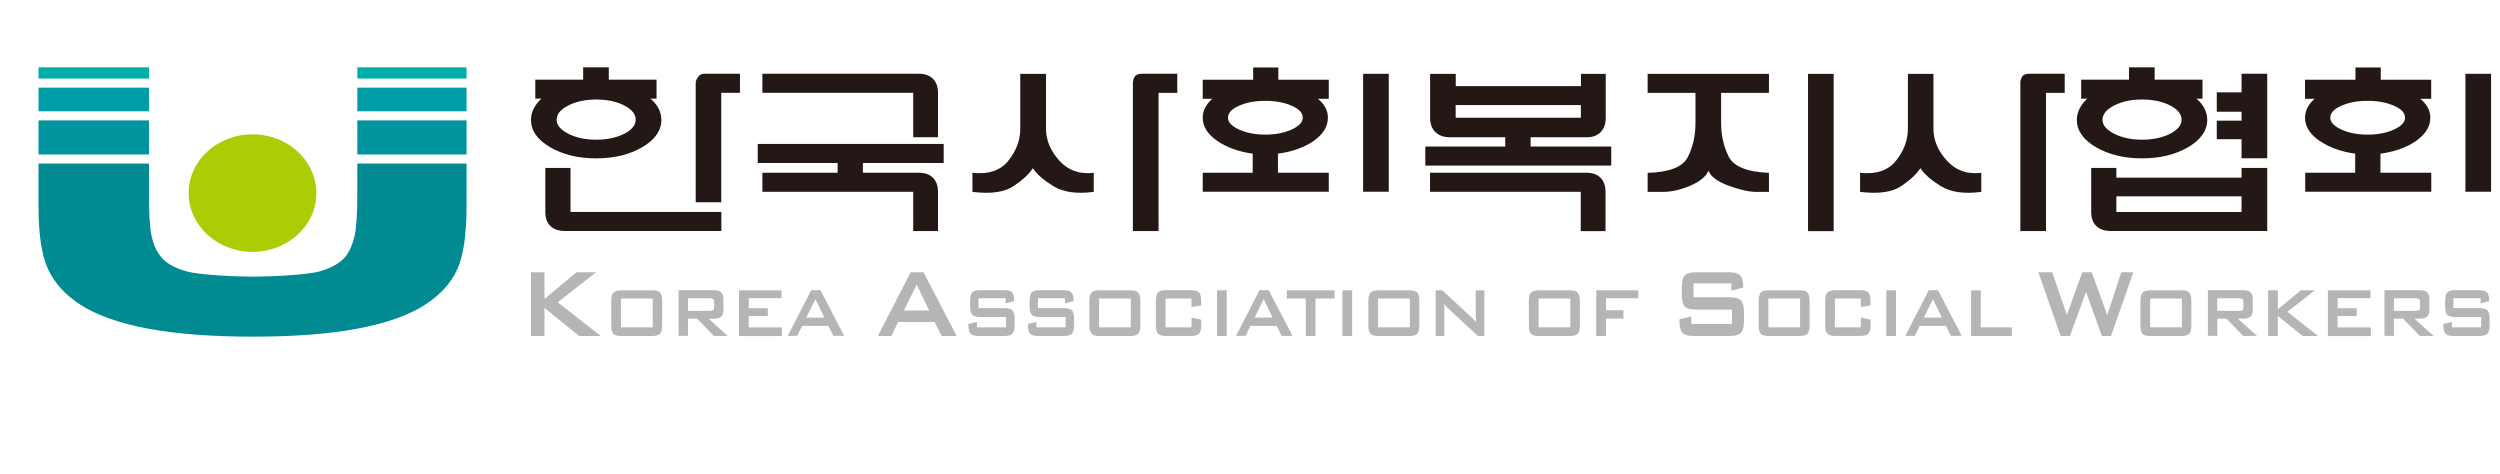 <svg width="227" height="43" viewBox="0 0 227 43" fill="none" xmlns="http://www.w3.org/2000/svg">
<g clip-path="url(#clip0_2166_623)">
<path d="M28.727 17.533C28.727 20.483 26.128 22.87 22.929 22.87C19.73 22.87 17.127 20.478 17.127 17.533C17.127 14.587 19.726 12.196 22.929 12.196C26.133 12.196 28.727 14.587 28.727 17.533Z" fill="#ABCD03"/>
<path d="M13.532 7.959H3.496V10.106H13.532V7.959Z" fill="#009FA8"/>
<path d="M13.532 10.931H3.496V14.026H13.532V10.931Z" fill="#00959E"/>
<path d="M32.443 14.847V17.712C32.443 19.415 32.362 20.643 32.201 21.387C32.039 22.131 31.777 22.75 31.409 23.249C30.934 23.858 30.137 24.322 29.017 24.642C27.897 24.961 24.602 25.121 22.982 25.121C21.363 25.121 18.063 24.961 16.933 24.642C15.802 24.322 15.01 23.858 14.561 23.249C14.173 22.75 13.905 22.131 13.754 21.387C13.602 20.643 13.527 19.42 13.527 17.712V14.847H3.496V18.721C3.496 21.332 3.794 23.259 4.389 24.497C4.985 25.74 5.953 26.799 7.301 27.672C8.814 28.636 10.868 29.36 13.456 29.844C16.045 30.323 19.213 30.568 22.962 30.568C26.711 30.568 29.824 30.328 32.433 29.844C35.041 29.365 37.095 28.636 38.589 27.672C39.951 26.794 40.925 25.735 41.5 24.497C42.075 23.259 42.363 21.332 42.363 18.721V14.847H32.443Z" fill="#008B93"/>
<path d="M42.364 6.115H32.445V7.134H42.364V6.115Z" fill="#00ADA9"/>
<path d="M13.532 6.115H3.496V7.134H13.532V6.115Z" fill="#00ADA9"/>
<path d="M42.364 7.959H32.445V10.106H42.364V7.959Z" fill="#009FA8"/>
<path d="M42.364 10.931H32.445V14.026H42.364V10.931Z" fill="#00959E"/>
<path d="M59.798 9.847C59.964 10.179 60.052 10.528 60.052 10.886C60.052 11.857 59.474 12.684 58.318 13.365C57.162 14.038 55.77 14.379 54.132 14.379C52.495 14.379 51.102 14.038 49.946 13.365C48.79 12.684 48.212 11.857 48.212 10.886C48.212 10.528 48.3 10.179 48.466 9.847C48.642 9.514 48.869 9.216 49.158 8.961H48.606V7.231H52.95V6.115H55.279V7.231H59.614V8.961H59.062C59.378 9.216 59.623 9.514 59.789 9.847H59.798ZM51.61 9.574C50.901 9.932 50.542 10.366 50.542 10.877C50.542 11.363 50.901 11.789 51.61 12.147C52.319 12.505 53.16 12.684 54.132 12.684C55.104 12.684 55.98 12.505 56.68 12.147C57.372 11.789 57.722 11.363 57.722 10.877C57.722 10.366 57.372 9.932 56.68 9.574C55.98 9.216 55.13 9.037 54.132 9.037C53.134 9.037 52.319 9.216 51.61 9.574ZM63.169 18.366V7.581C63.169 7.376 63.239 7.18 63.388 6.984C63.528 6.797 63.721 6.695 63.958 6.695H67.189V8.424H65.49V18.366H63.161H63.169ZM65.499 20.973H51.295C50.743 20.973 50.305 20.828 49.99 20.53C49.675 20.24 49.517 19.806 49.517 19.243V15.248H51.803V19.243H65.499V20.973Z" fill="#231815"/>
<path d="M76.063 14.799H68.803V13.069H85.687V14.799H78.348V15.684H83.436C83.988 15.684 84.417 15.838 84.715 16.145C85.021 16.451 85.17 16.877 85.17 17.414V20.983H82.919V17.414H69.224V15.684H76.054V14.799H76.063ZM83.436 6.697C83.988 6.697 84.417 6.85 84.715 7.157C85.021 7.464 85.17 7.889 85.17 8.426V12.456H82.919V8.426H69.224V6.697H83.427H83.436Z" fill="#231815"/>
<path d="M94.978 6.705V11.698C94.978 12.72 95.38 13.682 96.177 14.577C96.983 15.472 98.025 15.846 99.312 15.693V17.422C97.762 17.627 96.536 17.456 95.643 16.903C94.75 16.349 94.128 15.812 93.787 15.267C93.445 15.804 92.858 16.349 92.026 16.903C91.195 17.456 89.951 17.627 88.296 17.422V15.693C89.767 15.846 90.862 15.48 91.571 14.577C92.28 13.682 92.639 12.72 92.639 11.698V6.705H94.969H94.978ZM106.896 6.705V8.435H105.197V20.983H102.868V7.549C102.868 7.344 102.92 7.157 103.025 6.969C103.13 6.79 103.358 6.697 103.699 6.697H106.896V6.705Z" fill="#231815"/>
<path d="M110.512 12.786C109.645 12.181 109.208 11.483 109.208 10.69C109.208 10.358 109.286 10.043 109.444 9.753C109.602 9.455 109.812 9.199 110.074 8.969H109.208V7.24H113.787V6.124H116.073V7.24H120.653V8.969H119.663C119.952 9.199 120.18 9.464 120.338 9.753C120.495 10.051 120.574 10.358 120.574 10.69C120.574 11.483 120.145 12.181 119.296 12.786C118.437 13.382 117.352 13.774 116.038 13.953V15.683H120.653V17.412H109.208V15.683H113.744V13.953C112.456 13.774 111.379 13.382 110.512 12.786ZM112.509 9.6C111.835 9.89 111.502 10.256 111.502 10.69C111.502 11.099 111.835 11.457 112.509 11.764C113.183 12.07 113.971 12.224 114.891 12.224C115.81 12.224 116.607 12.07 117.281 11.764C117.947 11.457 118.289 11.099 118.289 10.69C118.289 10.256 117.956 9.89 117.281 9.6C116.607 9.302 115.81 9.157 114.891 9.157C113.971 9.157 113.174 9.302 112.509 9.6ZM123.77 6.703H126.1V17.412H123.77V6.703Z" fill="#231815"/>
<path d="M129.846 15.685H144.049C144.601 15.685 145.03 15.838 145.328 16.145C145.634 16.451 145.783 16.878 145.783 17.414V20.984H143.533V17.414H129.846V15.685ZM138.962 13.308H146.3V15.037H129.417V13.308H136.676V12.465H131.667C131.089 12.465 130.642 12.303 130.327 11.988C130.012 11.672 129.854 11.238 129.854 10.701V6.706H132.184V7.822H143.55V6.706H145.801V10.701C145.801 11.238 145.652 11.664 145.346 11.988C145.039 12.311 144.619 12.465 144.067 12.465H138.979V13.308H138.962ZM132.175 9.542V10.693H143.542V9.542H132.175Z" fill="#231815"/>
<path d="M160.621 6.706V8.435H156.278V11.161C156.278 12.26 156.497 13.274 156.952 14.194C157.399 15.114 158.625 15.617 160.621 15.693V17.423H159.474C158.817 17.423 157.985 17.235 156.97 16.869C155.954 16.494 155.341 16.043 155.131 15.506C154.894 16.043 154.334 16.494 153.458 16.869C152.574 17.244 151.75 17.423 150.989 17.423H149.605V15.693C151.575 15.642 152.793 15.165 153.257 14.254C153.721 13.342 153.948 12.311 153.948 11.161V8.435H149.605V6.706H160.613H160.621ZM166.497 6.706V20.984H164.168V6.706H166.497Z" fill="#231815"/>
<path d="M175.557 6.705V11.698C175.557 12.72 175.96 13.682 176.766 14.577C177.571 15.472 178.613 15.846 179.901 15.693V17.422C178.351 17.627 177.125 17.456 176.231 16.903C175.338 16.349 174.716 15.812 174.375 15.267C174.033 15.804 173.447 16.349 172.624 16.903C171.792 17.456 170.548 17.627 168.893 17.422V15.693C170.364 15.846 171.459 15.48 172.168 14.577C172.877 13.682 173.237 12.72 173.237 11.698V6.705H175.566H175.557ZM187.475 6.705V8.435H185.777V20.983H183.447V7.549C183.447 7.344 183.5 7.157 183.605 6.969C183.71 6.79 183.938 6.697 184.279 6.697H187.475V6.705Z" fill="#231815"/>
<path d="M200.162 9.847C200.337 10.179 200.416 10.528 200.416 10.886C200.416 11.857 199.838 12.684 198.682 13.365C197.526 14.038 196.134 14.379 194.496 14.379C192.859 14.379 191.475 14.038 190.311 13.365C189.155 12.684 188.577 11.857 188.577 10.886C188.577 10.528 188.664 10.179 188.831 9.847C189.006 9.514 189.233 9.216 189.522 8.961H188.971V7.231H193.314V6.115H195.644V7.231H199.987V8.961H199.435C199.751 9.216 199.996 9.514 200.162 9.847ZM191.974 9.574C191.265 9.932 190.906 10.366 190.906 10.877C190.906 11.363 191.265 11.789 191.974 12.147C192.684 12.505 193.524 12.684 194.496 12.684C195.468 12.684 196.344 12.505 197.045 12.147C197.736 11.789 198.087 11.363 198.087 10.877C198.087 10.366 197.736 9.932 197.045 9.574C196.344 9.216 195.503 9.037 194.496 9.037C193.489 9.037 192.684 9.216 191.974 9.574ZM203.534 14.37V12.641H201.283V10.954H203.534V10.145H201.283V8.381H203.534V6.695H205.863V14.37H203.534ZM205.863 15.256V20.973H191.659C191.107 20.973 190.67 20.828 190.354 20.53C190.039 20.24 189.881 19.806 189.881 19.243V15.248H192.167V16.134H203.534V15.248H205.863V15.256ZM192.167 17.829V19.252H203.534V17.829H192.167Z" fill="#231815"/>
<path d="M210.602 12.786C209.735 12.181 209.297 11.483 209.297 10.69C209.297 10.358 209.376 10.043 209.534 9.753C209.691 9.455 209.902 9.199 210.164 8.969H209.297V7.24H213.877V6.124H216.172V7.24H220.752V8.969H219.762C220.051 9.199 220.27 9.464 220.436 9.753C220.594 10.051 220.673 10.358 220.673 10.69C220.673 11.483 220.244 12.181 219.394 12.786C218.536 13.382 217.459 13.774 216.145 13.953V15.683H220.76V17.412H209.315V15.683H213.851V13.953C212.564 13.774 211.487 13.382 210.62 12.786H210.602ZM212.599 9.6C211.924 9.89 211.592 10.256 211.592 10.69C211.592 11.099 211.924 11.457 212.599 11.764C213.273 12.07 214.061 12.224 214.981 12.224C215.9 12.224 216.697 12.07 217.371 11.764C218.046 11.457 218.378 11.099 218.378 10.69C218.378 10.256 218.046 9.89 217.371 9.6C216.697 9.302 215.909 9.157 214.981 9.157C214.052 9.157 213.264 9.302 212.599 9.6ZM223.86 6.703H226.19V17.412H223.86V6.703Z" fill="#231815"/>
<path d="M48.215 30.506V24.722H49.441V27.137L52.352 24.722H54.12L50.642 27.448L54.545 30.506H52.585L49.441 27.963V30.506H48.215Z" fill="#B5B5B6"/>
<path d="M56.383 27.106H59.266V29.724H56.383V27.106ZM55.502 29.526C55.502 29.907 55.565 30.164 55.693 30.304C55.82 30.443 56.07 30.508 56.436 30.508H59.203C59.564 30.508 59.813 30.438 59.935 30.304C60.063 30.164 60.127 29.907 60.127 29.526V27.347C60.127 26.966 60.063 26.709 59.935 26.569C59.808 26.43 59.564 26.36 59.203 26.36H56.436C56.07 26.36 55.82 26.43 55.693 26.569C55.565 26.709 55.502 26.966 55.502 27.347V29.526Z" fill="#B5B5B6"/>
<path d="M64.758 27.151C64.811 27.199 64.843 27.285 64.843 27.403V27.902C64.843 28.025 64.817 28.111 64.758 28.159C64.7 28.208 64.599 28.229 64.445 28.229H62.47V27.081H64.445C64.599 27.081 64.7 27.108 64.758 27.156V27.151ZM62.475 30.504V28.937H63.303L64.822 30.504H66.081L64.339 28.937H64.833C65.135 28.937 65.353 28.873 65.486 28.744C65.619 28.615 65.688 28.412 65.688 28.133V27.161C65.688 26.877 65.619 26.673 65.486 26.544C65.353 26.416 65.135 26.351 64.833 26.351H61.615V30.499H62.47L62.475 30.504Z" fill="#B5B5B6"/>
<path d="M67.1 30.508V26.36H70.961V27.073H67.982V27.986H69.718V28.699H67.982V29.73H70.998V30.513H67.105L67.1 30.508Z" fill="#B5B5B6"/>
<path d="M74.04 27.156L74.853 28.841H73.206L74.045 27.156H74.04ZM72.394 30.499L72.835 29.587H75.219L75.67 30.499H76.653L74.497 26.351H73.658L71.528 30.499H72.399H72.394Z" fill="#B5B5B6"/>
<path d="M83.236 25.844L84.367 28.194H82.068L83.236 25.844ZM80.937 30.506L81.547 29.235H84.871L85.498 30.506H86.863L83.857 24.722H82.684L79.715 30.506H80.931H80.937Z" fill="#B5B5B6"/>
<path d="M91.307 27.077H88.844V27.979H91.191C91.557 27.979 91.807 28.049 91.934 28.188C92.061 28.328 92.13 28.585 92.13 28.961V29.524C92.13 29.9 92.067 30.157 91.934 30.297C91.801 30.436 91.557 30.506 91.191 30.506H88.865C88.498 30.506 88.254 30.436 88.121 30.297C87.989 30.157 87.93 29.9 87.93 29.524V29.411L88.706 29.234V29.723H91.355V28.784H89.013C88.647 28.784 88.403 28.714 88.275 28.574C88.148 28.435 88.084 28.177 88.084 27.796V27.33C88.084 26.954 88.148 26.696 88.275 26.557C88.403 26.417 88.647 26.348 89.013 26.348H91.153C91.504 26.348 91.748 26.412 91.886 26.546C92.019 26.68 92.088 26.916 92.088 27.254V27.34L91.313 27.544V27.072L91.307 27.077Z" fill="#B5B5B6"/>
<path d="M96.711 27.077H94.247V27.979H96.594C96.96 27.979 97.21 28.049 97.337 28.188C97.465 28.328 97.528 28.585 97.528 28.961V29.524C97.528 29.9 97.465 30.157 97.337 30.297C97.21 30.436 96.96 30.506 96.594 30.506H94.268C93.902 30.506 93.657 30.436 93.525 30.297C93.397 30.157 93.334 29.9 93.334 29.524V29.411L94.109 29.234V29.723H96.759V28.784H94.417C94.05 28.784 93.806 28.714 93.679 28.574C93.551 28.435 93.487 28.177 93.487 27.796V27.33C93.487 26.954 93.551 26.696 93.679 26.557C93.806 26.417 94.05 26.348 94.417 26.348H96.552C96.902 26.348 97.146 26.412 97.284 26.546C97.417 26.68 97.486 26.916 97.486 27.254V27.34L96.711 27.544V27.072V27.077Z" fill="#B5B5B6"/>
<path d="M99.796 27.106H102.679V29.724H99.796V27.106ZM98.915 29.526C98.915 29.907 98.978 30.164 99.106 30.304C99.233 30.443 99.483 30.508 99.849 30.508H102.616C102.977 30.508 103.221 30.438 103.349 30.304C103.476 30.164 103.54 29.907 103.54 29.526V27.347C103.54 26.966 103.476 26.709 103.349 26.569C103.221 26.43 102.977 26.36 102.616 26.36H99.849C99.483 26.36 99.233 26.43 99.106 26.569C98.978 26.709 98.915 26.966 98.915 27.347V29.526Z" fill="#B5B5B6"/>
<path d="M108.187 27.104H105.829V29.723H108.187V28.832L109.068 29.03V29.519C109.068 29.9 109.004 30.157 108.872 30.297C108.744 30.436 108.495 30.501 108.133 30.501H105.887C105.521 30.501 105.271 30.431 105.144 30.297C105.016 30.157 104.953 29.9 104.953 29.519V27.335C104.953 26.959 105.016 26.696 105.144 26.557C105.271 26.417 105.521 26.348 105.887 26.348H108.133C108.495 26.348 108.744 26.417 108.872 26.557C108.999 26.696 109.068 26.954 109.068 27.335V27.727L108.187 27.877V27.093V27.104Z" fill="#B5B5B6"/>
<path d="M110.506 30.508V26.36H111.388V30.508H110.506Z" fill="#B5B5B6"/>
<path d="M114.744 27.156L115.557 28.841H113.91L114.749 27.156H114.744ZM113.098 30.499L113.539 29.587H115.923L116.374 30.499H117.357L115.201 26.351H114.362L112.232 30.499H113.103H113.098Z" fill="#B5B5B6"/>
<path d="M119.445 27.106V30.508H118.564V27.106H116.838V26.36H121.176V27.106H119.44H119.445Z" fill="#B5B5B6"/>
<path d="M121.894 30.508V26.36H122.775V30.508H121.894Z" fill="#B5B5B6"/>
<path d="M125.129 27.106H128.012V29.724H125.129V27.106ZM124.248 29.526C124.248 29.907 124.311 30.164 124.439 30.304C124.566 30.443 124.816 30.508 125.182 30.508H127.954C128.315 30.508 128.559 30.438 128.687 30.304C128.814 30.164 128.878 29.907 128.878 29.526V27.347C128.878 26.966 128.814 26.709 128.687 26.569C128.559 26.43 128.315 26.36 127.954 26.36H125.182C124.816 26.36 124.566 26.43 124.439 26.569C124.311 26.709 124.248 26.966 124.248 27.347V29.526Z" fill="#B5B5B6"/>
<path d="M130.354 30.508V26.36H130.954L133.604 28.807C133.689 28.887 133.768 28.962 133.843 29.037C133.917 29.112 133.976 29.182 134.034 29.257C134.018 29.027 134.007 28.86 134.002 28.764C134.002 28.667 133.997 28.592 133.997 28.538V26.36H134.783V30.508H134.188L131.427 27.943C131.358 27.878 131.299 27.819 131.251 27.766C131.204 27.712 131.156 27.658 131.113 27.605C131.124 27.733 131.135 27.852 131.14 27.97C131.14 28.082 131.145 28.184 131.145 28.265V30.508H130.359H130.354Z" fill="#B5B5B6"/>
<path d="M139.702 27.106H142.586V29.724H139.702V27.106ZM138.821 29.526C138.821 29.907 138.885 30.164 139.012 30.304C139.139 30.443 139.389 30.508 139.755 30.508H142.527C142.888 30.508 143.133 30.438 143.26 30.304C143.388 30.164 143.451 29.907 143.451 29.526V27.347C143.451 26.966 143.388 26.709 143.26 26.569C143.133 26.43 142.888 26.36 142.527 26.36H139.755C139.389 26.36 139.139 26.43 139.012 26.569C138.885 26.709 138.821 26.966 138.821 27.347V29.526Z" fill="#B5B5B6"/>
<path d="M144.941 30.508V26.36H148.754V27.084H145.822V28.173H147.405V28.93H145.822V30.508H144.941Z" fill="#B5B5B6"/>
<path d="M157.209 25.731H153.773V26.986H157.044C157.554 26.986 157.899 27.083 158.08 27.276C158.26 27.469 158.351 27.829 158.351 28.355V29.138C158.351 29.664 158.26 30.023 158.08 30.216C157.899 30.41 157.554 30.506 157.044 30.506H153.8C153.29 30.506 152.945 30.41 152.764 30.216C152.584 30.023 152.494 29.664 152.494 29.138V28.982L153.572 28.741V29.417H157.267V28.113H154.002C153.492 28.113 153.152 28.017 152.972 27.823C152.796 27.63 152.706 27.271 152.706 26.74V26.09C152.706 25.565 152.796 25.205 152.972 25.012C153.152 24.819 153.492 24.722 154.002 24.722H156.981C157.469 24.722 157.809 24.813 158 25.001C158.186 25.189 158.282 25.516 158.282 25.988V26.112L157.204 26.391V25.731H157.209Z" fill="#B5B5B6"/>
<path d="M160.566 27.106H163.449V29.724H160.566V27.106ZM159.685 29.526C159.685 29.907 159.748 30.164 159.876 30.304C160.003 30.443 160.253 30.508 160.619 30.508H163.386C163.747 30.508 163.996 30.438 164.119 30.304C164.246 30.164 164.31 29.907 164.31 29.526V27.347C164.31 26.966 164.246 26.709 164.119 26.569C163.991 26.43 163.747 26.36 163.386 26.36H160.619C160.253 26.36 160.003 26.43 159.876 26.569C159.748 26.709 159.685 26.966 159.685 27.347V29.526Z" fill="#B5B5B6"/>
<path d="M168.963 27.104H166.606V29.723H168.963V28.832L169.845 29.03V29.519C169.845 29.9 169.781 30.157 169.648 30.297C169.521 30.436 169.271 30.501 168.91 30.501H166.664C166.298 30.501 166.048 30.431 165.921 30.297C165.793 30.157 165.729 29.9 165.729 29.519V27.335C165.729 26.959 165.793 26.696 165.921 26.557C166.048 26.417 166.298 26.348 166.664 26.348H168.91C169.271 26.348 169.521 26.417 169.648 26.557C169.776 26.696 169.845 26.954 169.845 27.335V27.727L168.963 27.877V27.093V27.104Z" fill="#B5B5B6"/>
<path d="M171.277 30.508V26.36H172.158V30.508H171.277Z" fill="#B5B5B6"/>
<path d="M175.515 27.156L176.327 28.841H174.681L175.52 27.156H175.515ZM173.868 30.499L174.309 29.587H176.693L177.145 30.499H178.127L175.971 26.351H175.132L173.003 30.499H173.874H173.868Z" fill="#B5B5B6"/>
<path d="M178.973 30.508V26.36H179.854V29.724H182.679V30.508H178.973Z" fill="#B5B5B6"/>
<path d="M187.104 30.506L185.086 24.722H186.344L187.672 28.602L189.069 24.722H189.924L191.341 28.602L192.61 24.722H193.704L191.681 30.506H190.853L189.408 26.509L187.948 30.506H187.098H187.104Z" fill="#B5B5B6"/>
<path d="M195.233 27.106H198.116V29.724H195.233V27.106ZM194.351 29.526C194.351 29.907 194.415 30.164 194.542 30.304C194.67 30.443 194.919 30.508 195.286 30.508H198.052C198.413 30.508 198.663 30.438 198.785 30.304C198.913 30.164 198.976 29.907 198.976 29.526V27.347C198.976 26.966 198.913 26.709 198.785 26.569C198.658 26.43 198.413 26.36 198.052 26.36H195.286C194.919 26.36 194.67 26.43 194.542 26.569C194.415 26.709 194.351 26.966 194.351 27.347V29.526Z" fill="#B5B5B6"/>
<path d="M203.616 27.151C203.675 27.199 203.701 27.285 203.701 27.403V27.902C203.701 28.025 203.675 28.111 203.616 28.159C203.563 28.208 203.457 28.229 203.303 28.229H201.328V27.081H203.303C203.457 27.081 203.558 27.108 203.616 27.156V27.151ZM201.333 30.504V28.937H202.167L203.685 30.504H204.944L203.202 28.937H203.696C203.999 28.937 204.211 28.873 204.349 28.744C204.482 28.615 204.551 28.412 204.551 28.133V27.161C204.551 26.877 204.482 26.673 204.349 26.544C204.216 26.416 203.999 26.351 203.696 26.351H200.478V30.499H201.333V30.504Z" fill="#B5B5B6"/>
<path d="M205.948 30.508V26.36H206.83V28.093L208.917 26.36H210.186L207.69 28.313L210.488 30.508H209.081L206.824 28.683V30.508H205.943H205.948Z" fill="#B5B5B6"/>
<path d="M211.374 30.508V26.36H215.235V27.073H212.256V27.986H213.992V28.699H212.256V29.73H215.272V30.513H211.379L211.374 30.508Z" fill="#B5B5B6"/>
<path d="M219.655 27.151C219.708 27.199 219.74 27.285 219.74 27.403V27.902C219.74 28.025 219.713 28.111 219.655 28.159C219.596 28.208 219.496 28.229 219.342 28.229H217.366V27.081H219.342C219.496 27.081 219.596 27.108 219.655 27.156V27.151ZM217.366 30.504V28.937H218.2L219.719 30.504H220.977L219.235 28.937H219.729C220.032 28.937 220.25 28.873 220.382 28.744C220.515 28.615 220.584 28.412 220.584 28.133V27.161C220.584 26.877 220.52 26.673 220.382 26.544C220.25 26.416 220.032 26.351 219.729 26.351H216.511V30.499H217.366V30.504Z" fill="#B5B5B6"/>
<path d="M225.238 27.077H222.774V27.979H225.121C225.487 27.979 225.737 28.049 225.864 28.188C225.992 28.328 226.055 28.585 226.055 28.961V29.524C226.055 29.9 225.992 30.157 225.864 30.297C225.737 30.436 225.487 30.506 225.121 30.506H222.795C222.429 30.506 222.184 30.436 222.052 30.297C221.924 30.157 221.86 29.9 221.86 29.524V29.411L222.636 29.234V29.723H225.285V28.784H222.944C222.577 28.784 222.333 28.714 222.206 28.574C222.078 28.435 222.014 28.177 222.014 27.796V27.33C222.014 26.954 222.078 26.696 222.206 26.557C222.333 26.417 222.577 26.348 222.944 26.348H225.078C225.434 26.348 225.673 26.412 225.811 26.546C225.944 26.68 226.013 26.916 226.013 27.254V27.34L225.238 27.544V27.072V27.077Z" fill="#B5B5B6"/>
</g>
<defs>
<clipPath id="clip0_2166_623">
<rect width="226.188" height="42.792" fill="white"/>
</clipPath>
</defs>
</svg>

